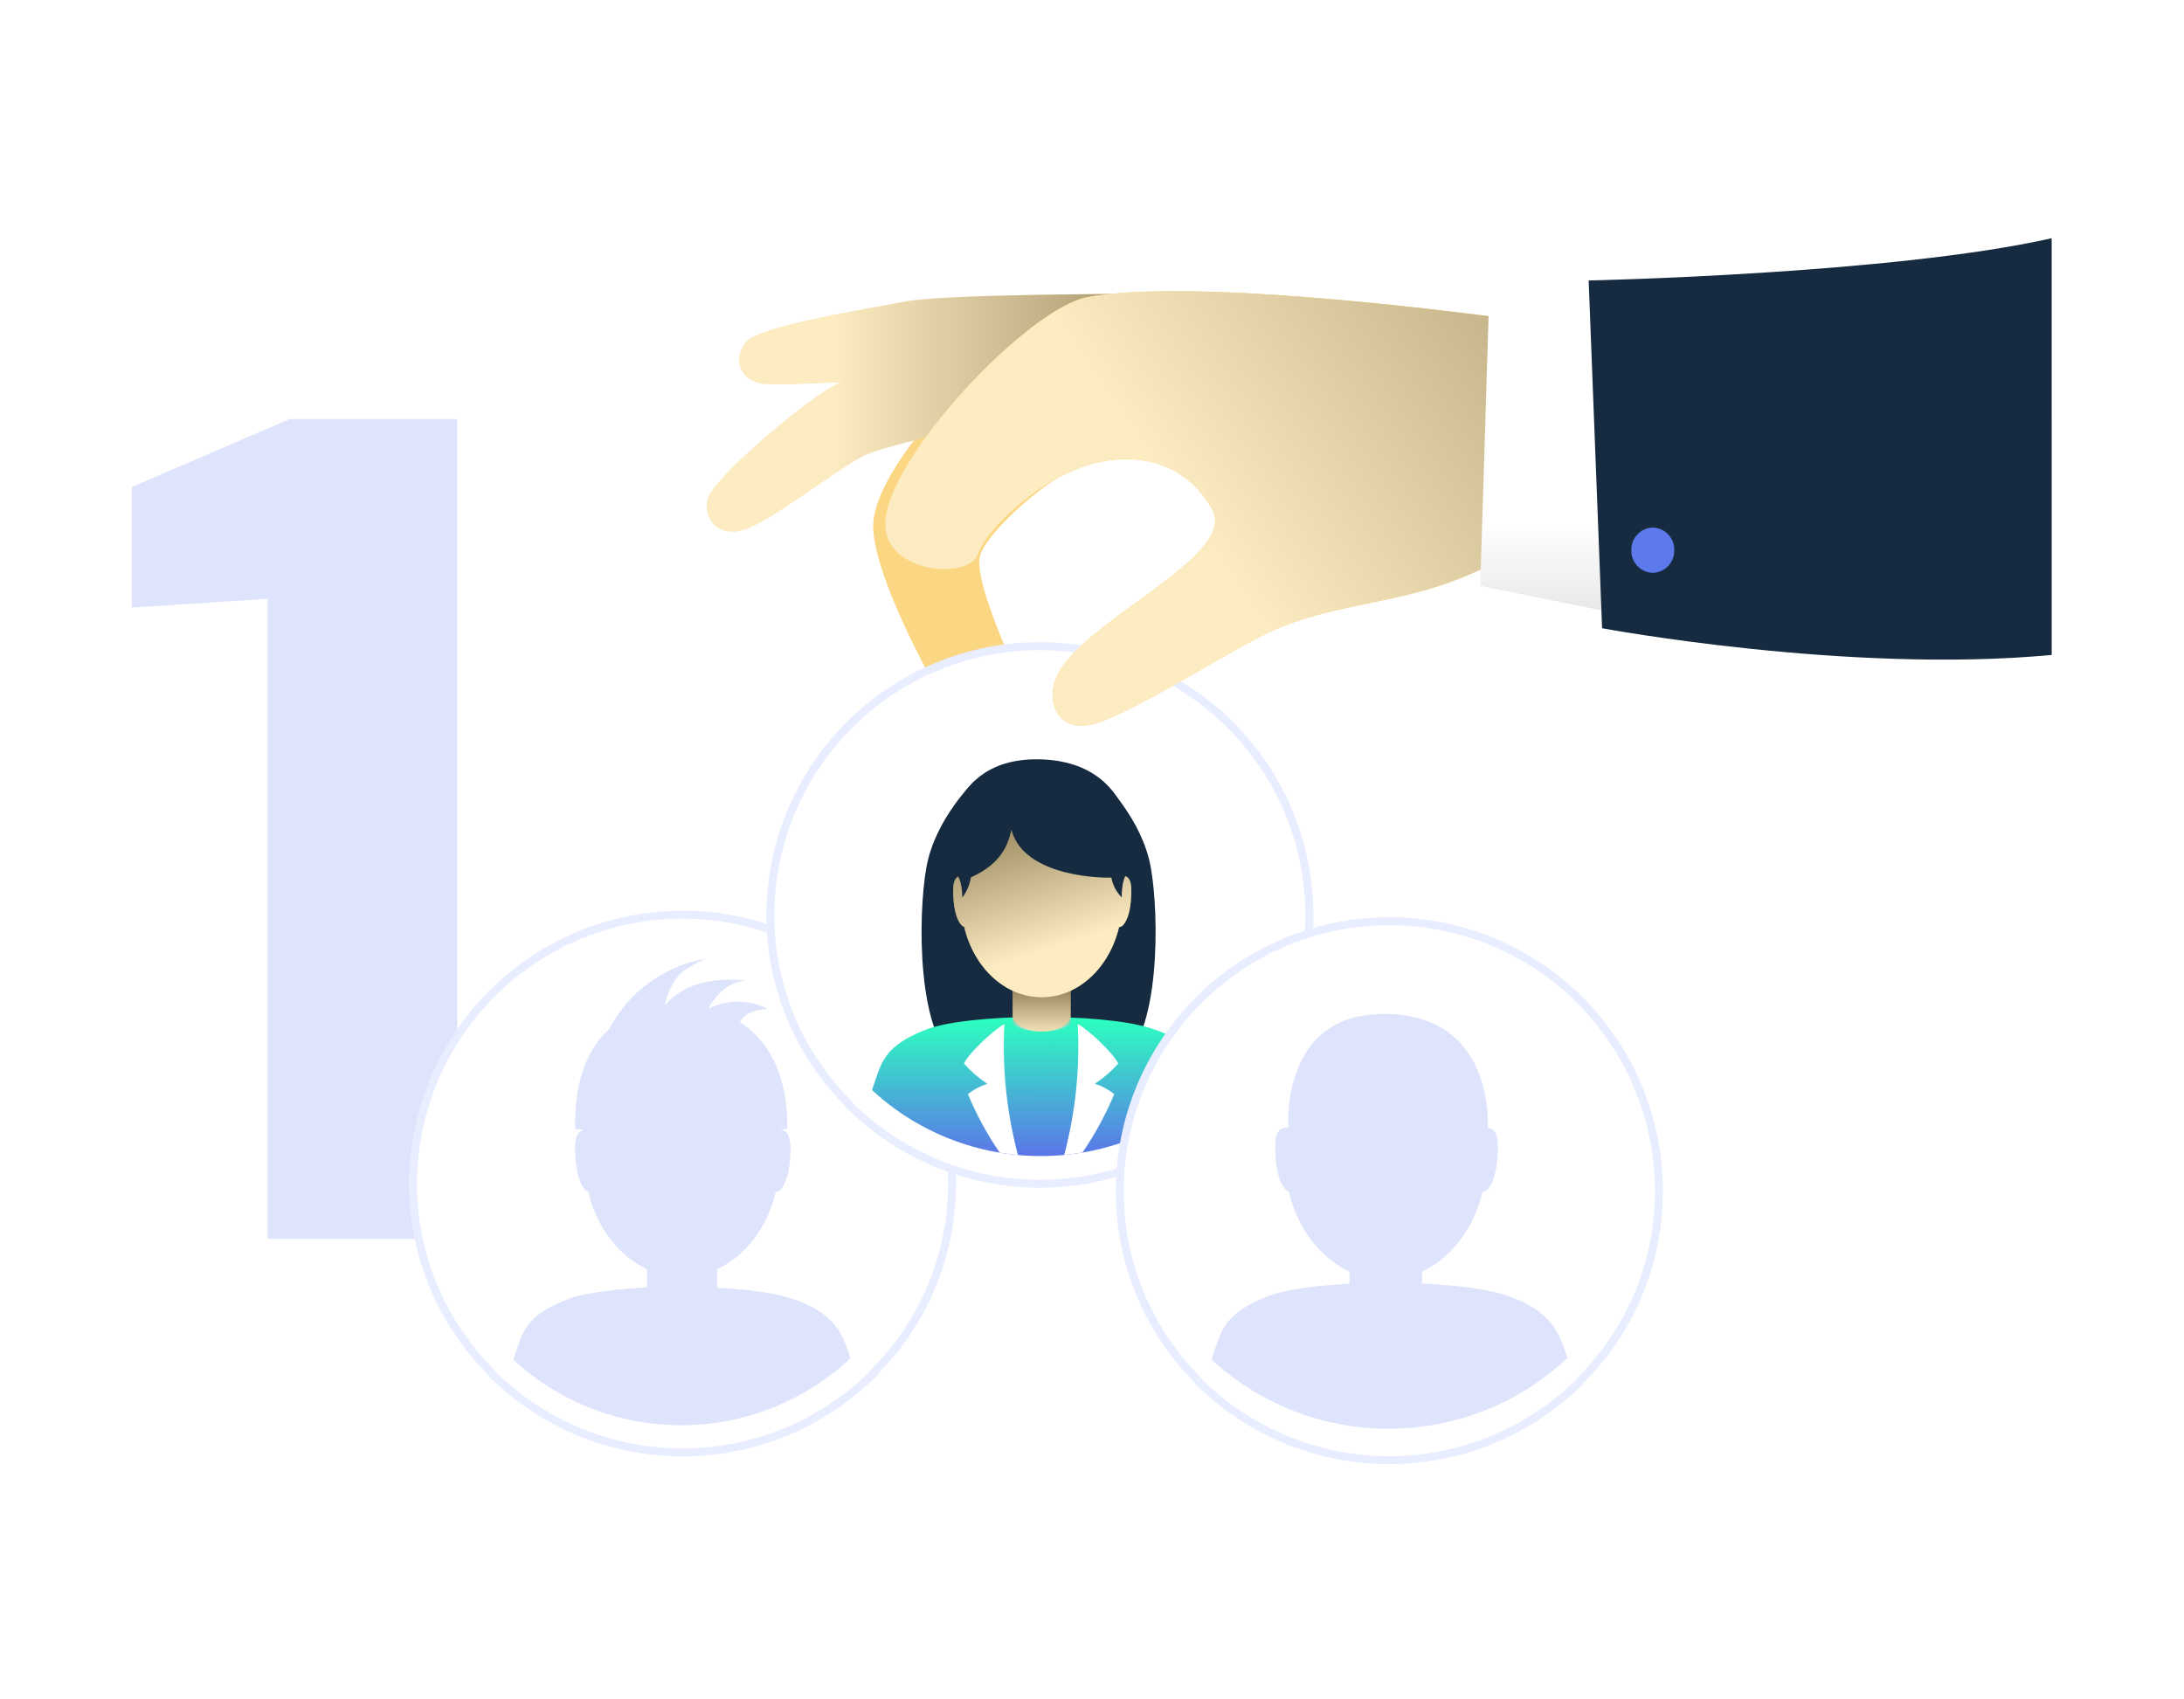 <?xml version="1.0" encoding="UTF-8"?> <svg xmlns="http://www.w3.org/2000/svg" xmlns:xlink="http://www.w3.org/1999/xlink" width="275" height="214" viewBox="0 0 275 214"><defs><linearGradient id="linear-gradient" x1="0.562" y1="0.885" x2="0.56" y2="0.112" gradientUnits="objectBoundingBox"><stop offset="0" stop-color="#5b77e7"></stop><stop offset="1" stop-color="#2dffbf"></stop></linearGradient><linearGradient id="linear-gradient-2" x1="0.5" y1="1" x2="0.5" gradientUnits="objectBoundingBox"><stop offset="0" stop-color="#fff"></stop><stop offset="1"></stop></linearGradient><linearGradient id="linear-gradient-3" x1="0.522" y1="0.718" x2="0.3" y2="-0.031" xlink:href="#linear-gradient-2"></linearGradient><linearGradient id="linear-gradient-4" x1="0.278" y1="0" x2="1.317" xlink:href="#linear-gradient-2"></linearGradient><clipPath id="clip-path"><path id="Intersection_4" data-name="Intersection 4" d="M0,9.155q.075-.225.154-.45c1.015-2.894,1.255-5.022,6.557-7.1s21.933-2.126,28.03-.233,6.729,4.857,7.587,7.2c.047.129.094.262.138.4a31.053,31.053,0,0,1-21.334,8.447A31.051,31.051,0,0,1,0,9.155Z" fill="#5c7aeb"></path></clipPath><clipPath id="clip-path-2"><path id="Intersection_6" data-name="Intersection 6" d="M0,.458V.433A85.711,85.711,0,0,1,17.415.454v0c0,3.291-3.9,5.958-8.708,5.958S0,3.749,0,.458Z" fill="#5c7aeb"></path></clipPath><clipPath id="clip-path-3"><path id="Intersection_21" data-name="Intersection 21" d="M0,9.142V2.35C0,1.052,1.973,0,4.407,0S8.814,1.05,8.814,2.35V9.142c0,1.3-1.972,2.35-4.407,2.35S0,10.442,0,9.142Z" transform="translate(0 0)" fill="#5c7aeb"></path></clipPath><clipPath id="clip-path-4"><path id="Intersection_21-2" data-name="Intersection 21" d="M0,1.5V5.851c0,.831,1.973,1.5,4.407,1.5s4.407-.672,4.407-1.5V1.5C8.814.673,6.842,0,4.407,0S0,.672,0,1.5Z" fill="#5c7aeb"></path></clipPath><clipPath id="clip-path-5"><path id="Intersection_22" data-name="Intersection 22" d="M1.678,18.682C.947,18.465.264,16.89.092,14.931-.1,12.776-.113,11.022,1.214,10.9a1.222,1.222,0,0,1,.411.027C3.009,4.638,7.784,0,13.461,0c5.7,0,10.482,4.667,11.85,10.988a1.12,1.12,0,0,1,.58-.087c1.328.121,1.311,1.875,1.122,4.03-.186,2.127-.975,3.8-1.773,3.776-1.456,6.16-6.178,10.673-11.778,10.673S3.126,24.855,1.678,18.682Z" transform="translate(0)" fill="#5c7aeb"></path></clipPath><clipPath id="clip-path-7"><path id="Intersection_8" data-name="Intersection 8" d="M11.061,4H8.967C8.655,5.7,6.777,7.01,4.506,7.01,2.017,7.01,0,5.44,0,3.5S2.017,0,4.506,0C6.777,0,8.655,1.306,8.967,3.006h2.094C11.372,1.306,13.25,0,15.521,0c2.489,0,4.506,1.569,4.506,3.5s-2.017,3.5-4.506,3.5C13.25,7.01,11.372,5.7,11.061,4Z" fill="#5c7aeb"></path></clipPath><clipPath id="clip-path-8"><path id="Intersection_9" data-name="Intersection 9" d="M0,2.5C0,1.121,1.569,0,3.5,0s3.5,1.121,3.5,2.5-1.569,2.5-3.5,2.5S0,3.886,0,2.5Z" fill="#5c7aeb"></path></clipPath><clipPath id="clip-path-10"><path id="Intersection_11" data-name="Intersection 11" d="M.04,21.513S-.711,13.354,4.274,8.857A17.014,17.014,0,0,1,16.331,0c-1.984,1.115-3.962,1.425-5.056,5.869,2.232-2.522,5.5-3.622,10.342-3.121-3.35.142-4.814,3.539-4.814,3.539a8.176,8.176,0,0,1,7.464.027c-2.781.142-3.4,1.379-3.514,1.673,6.679,4.2,5.922,13.465,5.922,13.465s-1.887-.569-1.909,3.877a5.3,5.3,0,0,1-1.45-2.772c-.517.064-12.257.139-14.027-6.729-.436,1.9-1.208,4.678-5.679,6.7-.221.986-.754,2.574-1.205,2.825C2.355,20.743.04,21.513.04,21.513Z" fill="#5c7aeb"></path></clipPath><clipPath id="clip-path-11"><path id="Intersection_12" data-name="Intersection 12" d="M4.6,35.56C-.6,32.259-.492,16.965.614,10.854S6.676,0,6.676,0s8.706,20.662,6.865,26.705c-1.658,5.443-6.442,8.987-8.4,8.987A.994.994,0,0,1,4.6,35.56Z" fill="#162b40"></path></clipPath><clipPath id="clip-path-12"><path id="Intersection_13" data-name="Intersection 13" d="M.256,26.705C-1.586,20.662,7.121,0,7.121,0s4.957,4.743,6.062,10.854S14.4,32.259,9.194,35.56a1,1,0,0,1-.537.132C6.7,35.692,1.914,32.149.256,26.705Z" fill="#162b40"></path></clipPath><clipPath id="clip-path-13"><path id="Intersection_14" data-name="Intersection 14" d="M0,9.209c.05-.151.1-.3.155-.453,1.021-2.91,1.262-5.051,6.6-7.14s22.063-2.138,28.2-.234,6.768,4.885,7.631,7.238c.048.13.094.263.139.4a31.236,31.236,0,0,1-21.459,8.5A31.234,31.234,0,0,1,0,9.209Z" fill="url(#linear-gradient)"></path></clipPath><clipPath id="clip-path-14"><path id="Intersection_15" data-name="Intersection 15" d="M4.5,16.187a40.918,40.918,0,0,1-4-7.375,8.034,8.034,0,0,1,2.439-1.3A14.952,14.952,0,0,1,0,4.972C.571,3.689,3.818.641,5.1,0A53.268,53.268,0,0,0,6.8,16.482Q5.638,16.376,4.5,16.187Z" fill="#fff"></path></clipPath><clipPath id="clip-path-15"><path id="Intersection_16" data-name="Intersection 16" d="M1.7,0C2.981.641,6.227,3.689,6.8,4.972A14.939,14.939,0,0,1,3.861,7.51,8.035,8.035,0,0,1,6.3,8.811a40.931,40.931,0,0,1-4,7.363q-1.138.192-2.3.3A53.271,53.271,0,0,0,1.7,0Z" fill="#fff"></path></clipPath><clipPath id="clip-path-16"><path id="Intersection_21-3" data-name="Intersection 21" d="M0,7.567V1.945C0,.871,1.633,0,3.647,0S7.295.869,7.295,1.945V7.567c0,1.074-1.632,1.945-3.647,1.945S0,8.642,0,7.567Z" transform="translate(0 0)" fill="#fbd783"></path></clipPath><clipPath id="clip-path-17"><path id="Intersection_21-4" data-name="Intersection 21" d="M0,1.245v3.6C0,5.53,1.633,6.088,3.647,6.088s3.647-.556,3.647-1.245v-3.6C7.295.557,5.663,0,3.647,0S0,.556,0,1.245Z" fill="url(#linear-gradient-2)"></path></clipPath><clipPath id="clip-path-18"><path id="Intersection_22-3" data-name="Intersection 22" d="M1.388,15.463c-.6-.18-1.17-1.483-1.312-3.1C-.08,10.574-.094,9.123,1,9.022a1.011,1.011,0,0,1,.34.023C2.491,3.839,6.442,0,11.141,0c4.714,0,8.676,3.863,9.808,9.094a.927.927,0,0,1,.48-.072c1.1.1,1.085,1.552.929,3.336-.154,1.76-.807,3.146-1.467,3.125-1.205,5.1-5.113,8.834-9.749,8.834S2.587,20.572,1.388,15.463Z" transform="translate(0)" fill="#fbd783"></path></clipPath><clipPath id="clip-path-19"><path id="Intersection_22-4" data-name="Intersection 22" d="M1.388,15.463c-.6-.18-1.17-1.483-1.312-3.1C-.08,10.574-.094,9.123,1,9.022a1.011,1.011,0,0,1,.34.023C2.491,3.839,6.442,0,11.141,0c4.714,0,8.676,3.863,9.808,9.094a.927.927,0,0,1,.48-.072c1.1.1,1.085,1.552.929,3.336-.154,1.76-.807,3.146-1.467,3.125-1.205,5.1-5.113,8.834-9.749,8.834S2.587,20.572,1.388,15.463Z" transform="translate(0)" fill="url(#linear-gradient-3)"></path></clipPath><clipPath id="clip-path-20"><path id="Intersection_19" data-name="Intersection 19" d="M.036,13.951S-1.275-.283,11.886,0,23.936,13.9,23.936,13.9s-1.693-.511-1.712,3.479a4.752,4.752,0,0,1-1.3-2.488c-.464.058-11,.124-12.586-6.038-.391,1.7-1.084,4.2-5.1,6.015A5.6,5.6,0,0,1,2.157,17.4C2.114,13.26.036,13.951.036,13.951Z" transform="translate(0 0)" fill="#162b40"></path></clipPath><clipPath id="clip-path-21"><path id="Intersection_1" data-name="Intersection 1" d="M0,9.665c.053-.158.106-.317.162-.476C1.234,6.134,1.487,3.888,7.084,1.7S30.238-.548,36.675,1.45s7.1,5.127,8.009,7.6c.05.136.1.276.146.419a32.782,32.782,0,0,1-22.521,8.917A32.78,32.78,0,0,1,0,9.665Z" transform="translate(0 0)" fill="#5c7aeb"></path></clipPath><clipPath id="clip-path-22"><path id="Intersection_21-5" data-name="Intersection 21" d="M0,9.454V2.43C0,1.088,2.04,0,4.557,0S9.114,1.086,9.114,2.43V9.454c0,1.342-2.039,2.43-4.557,2.43S0,10.8,0,9.454Z" transform="translate(0 0)" fill="#5c7aeb"></path></clipPath><clipPath id="clip-path-23"><path id="Intersection_21-6" data-name="Intersection 21" d="M0,1.555v4.5c0,.859,2.04,1.555,4.557,1.555s4.557-.7,4.557-1.555v-4.5C9.114.7,7.075,0,4.557,0S0,.7,0,1.555Z" fill="#5c7aeb"></path></clipPath><clipPath id="clip-path-24"><path id="Intersection_22-5" data-name="Intersection 22" d="M1.735,19.319C.98,19.094.273,17.466.1,15.44c-.2-2.229-.213-4.042,1.16-4.167a1.264,1.264,0,0,1,.425.028C3.112,4.8,8.049,0,13.919,0c5.889,0,10.839,4.826,12.253,11.362a1.159,1.159,0,0,1,.6-.09c1.373.125,1.355,1.939,1.16,4.167-.192,2.2-1.008,3.93-1.833,3.9-1.506,6.37-6.388,11.036-12.18,11.036S3.233,25.7,1.735,19.319Z" transform="translate(0)" fill="#5c7aeb"></path></clipPath><clipPath id="clip-path-26"><path id="Intersection_3" data-name="Intersection 3" d="M.038,14.641S-1.338-.3,12.474,0s12.645,14.58,12.645,14.58-1.3-.689-1.97,3.085a3.262,3.262,0,0,1-1.193-2.045c-.488.061-11.543.131-13.209-6.336C8.337,11.072,7.61,13.693,3.4,15.6c-.208.929-.71,2.425-1.135,2.66C2.218,13.916.038,14.641.038,14.641Z" fill="#5c7aeb"></path></clipPath><linearGradient id="linear-gradient-8" x1="0.399" y1="0.379" x2="1.705" y2="-0.244" xlink:href="#linear-gradient-2"></linearGradient><linearGradient id="linear-gradient-9" x1="0.5" x2="0.5" y2="1" gradientUnits="objectBoundingBox"><stop offset="0" stop-color="#fff"></stop><stop offset="0.709" stop-color="#fff"></stop><stop offset="1" stop-color="#e5e5e5"></stop></linearGradient></defs><g id="_1-screen-candidates" data-name="1-screen-candidates" transform="translate(-3616 -3884)"><rect id="Rectangle_307" data-name="Rectangle 307" width="275" height="214" transform="translate(3616 3884)" fill="#fff"></rect><g id="Group_566" data-name="Group 566" transform="translate(0 2)"><path id="Path_607" data-name="Path 607" d="M20.7-80.592l-17.112,1.1v-15.18l19.872-8.556H44.574V0H20.7Z" transform="translate(3629 4038)" fill="#5c7aeb" opacity="0.2"></path><g id="Group_559" data-name="Group 559" transform="translate(3293 896)"><path id="Path_322" data-name="Path 322" d="M718.689-145.882c-7.036.107-27.333.1-32.249,1.042s-18.193,3.029-19.973,5.057-.917,5.189,2.613,5.311c1.865.065,5.6-.043,9.316-.245-.5.237-.926.458-1.269.658-4.248,2.475-14.528,11.343-15.419,13.817s1.117,5.157,4.468,4.126,11.4-7.425,14.971-9.282,26.146-6.27,26.146-6.27l-.179-2.033c3.736.473,6.47.855,6.47.855Z" transform="translate(-249.495 3168.83)" fill="#fbd783"></path><path id="Path_323" data-name="Path 323" d="M715.7-143.343a13.907,13.907,0,0,0-4.686,2.2c-7.477,2.466-21.761,17.4-21.985,24.919-.183,6.127,7.849,20.919,9.694,23.333,1.619,2.119,3.861,2.789,5.408,2.227,2.662.806,5.11-.979,3.738-4.781-1.09-3.011-6.4-13.877-5.333-17.026.909-2.685,7.5-9.015,12.9-11.377C720.763-127.514,730.1-146,715.7-143.343Z" transform="translate(-256.076 3168.285)" fill="#fbd783"></path><path id="Path_324" data-name="Path 324" d="M718.689-145.882c-7.036.107-27.333.1-32.249,1.042s-18.193,3.029-19.973,5.057-.917,5.189,2.613,5.311c1.865.065,5.6-.043,9.316-.245-.5.237-.926.458-1.269.658-4.248,2.475-14.528,11.343-15.419,13.817s1.117,5.157,4.468,4.126,11.4-7.425,14.971-9.282,26.146-6.27,26.146-6.27l-.179-2.033c3.736.473,6.47.855,6.47.855Z" transform="translate(-249.495 3168.83)" opacity="0.5" fill="url(#linear-gradient-4)" style="mix-blend-mode: color-burn;isolation: isolate"></path><g id="Group_459" data-name="Group 459" transform="translate(-28)"><g id="Group_456" data-name="Group 456" transform="translate(-0.132)"><path id="Path_38" data-name="Path 38" d="M285.85,158.294a33.428,33.428,0,0,1-9.8,23.832v.092a34.032,34.032,0,0,1-48.264,0v-.092a33.522,33.522,0,0,1-9.8-23.832,33.937,33.937,0,0,1,67.873,0Z" transform="translate(185.155 2976.643)" fill="#fff" stroke="#e8edff" stroke-width="1"></path><g id="Group_454" data-name="Group 454" transform="translate(0 2.065)" opacity="0.2"><g id="Group_88" data-name="Group 88" transform="translate(415.758 3145.99)"><g id="Group_87" data-name="Group 87" transform="translate(0 0)" clip-path="url(#clip-path)"><rect id="Rectangle_50" data-name="Rectangle 50" width="47.049" height="21.997" transform="translate(-2.291 -2.291)" fill="#5c7aeb"></rect></g></g><g id="Group_92" data-name="Group 92" transform="translate(428.183 3145.99)"><g id="Group_91" data-name="Group 91" transform="translate(0 0)" clip-path="url(#clip-path-2)"><rect id="Rectangle_54" data-name="Rectangle 54" width="21.997" height="10.999" transform="translate(-2.291 -2.291)" fill="#5c7aeb"></rect></g></g><g id="Group_144" data-name="Group 144" transform="translate(423.551 3115.348)"><g id="Group_136" data-name="Group 136" transform="translate(9.054 23.101)"><g id="Group_121" data-name="Group 121" transform="translate(0 0)" clip-path="url(#clip-path-3)"><rect id="Rectangle_84" data-name="Rectangle 84" width="13.71" height="14.104" transform="translate(-2.448 -1.306)" fill="#5c7aeb"></rect></g></g><g id="Group_137" data-name="Group 137" transform="translate(9.054 27.238)" opacity="0.503" style="mix-blend-mode: color-burn;isolation: isolate"><g id="Group_121-2" data-name="Group 121" transform="translate(0 0)" clip-path="url(#clip-path-4)"><rect id="Rectangle_84-2" data-name="Rectangle 84" width="13.71" height="9.027" transform="translate(-2.448 -0.836)" fill="#5c7aeb"></rect></g></g><g id="Group_138" data-name="Group 138" transform="translate(0 0)"><g id="Group_123" data-name="Group 123" transform="translate(0)" clip-path="url(#clip-path-5)"><rect id="Rectangle_86" data-name="Rectangle 86" width="32.001" height="34.276" transform="translate(-2.448 -2.448)" fill="#5c7aeb"></rect></g></g><g id="Group_140" data-name="Group 140" transform="translate(0 0)" opacity="0.503" style="mix-blend-mode: color-burn;isolation: isolate"><g id="Group_123-2" data-name="Group 123" transform="translate(0)" clip-path="url(#clip-path-5)"><rect id="Rectangle_86-2" data-name="Rectangle 86" width="32.001" height="34.276" transform="translate(-2.448 -2.448)" fill="#5c7aeb"></rect></g></g></g><g id="Group_96" data-name="Group 96" transform="translate(426.875 3125.015)"><g id="Group_95" data-name="Group 95" transform="translate(0 0)" clip-path="url(#clip-path-7)"><rect id="Rectangle_58" data-name="Rectangle 58" width="25.034" height="12.016" transform="translate(-2.503 -2.503)" fill="#5c7aeb"></rect></g></g><g id="Group_98" data-name="Group 98" transform="translate(427.877 3126.016)"><g id="Group_97" data-name="Group 97" transform="translate(0 0)" clip-path="url(#clip-path-8)"><rect id="Rectangle_60" data-name="Rectangle 60" width="12.016" height="10.014" transform="translate(-2.503 -2.503)" fill="#5c7aeb"></rect></g></g><g id="Group_100" data-name="Group 100" transform="translate(438.893 3126.016)"><g id="Group_99" data-name="Group 99" transform="translate(0 0)" clip-path="url(#clip-path-8)"><rect id="Rectangle_62" data-name="Rectangle 62" width="12.016" height="10.014" transform="translate(-2.503 -2.503)" fill="#5c7aeb"></rect></g></g><g id="Group_440" data-name="Group 440" transform="translate(423.552 3104.674)"><g id="Group_101" data-name="Group 101" transform="translate(0)" clip-path="url(#clip-path-10)"><rect id="Rectangle_64" data-name="Rectangle 64" width="31.838" height="30.494" transform="translate(-2.569 -2.569)" fill="#5c7aeb"></rect></g></g></g></g><g id="Group_453" data-name="Group 453" transform="translate(448 3067.192)"><path id="Path_26" data-name="Path 26" d="M300.319,127.34a33.5,33.5,0,0,1-9.806,23.827v.089a34.029,34.029,0,0,1-48.246,0v-.089a33.458,33.458,0,0,1-9.821-23.827,33.937,33.937,0,0,1,67.873,0Z" transform="translate(-232.446 -93.411)" fill="#fff" stroke="#e8edff" stroke-width="1"></path><g id="Group_104" data-name="Group 104" transform="translate(19.039 17.145)"><g id="Group_103" data-name="Group 103" transform="translate(0 0)" clip-path="url(#clip-path-11)"><rect id="Rectangle_66" data-name="Rectangle 66" width="18.406" height="40.302" transform="translate(-2.305 -2.305)" fill="#162b40"></rect></g></g><g id="Group_106" data-name="Group 106" transform="translate(34.713 17.145)"><g id="Group_105" data-name="Group 105" transform="translate(0 0)" clip-path="url(#clip-path-12)"><rect id="Rectangle_68" data-name="Rectangle 68" width="18.406" height="40.302" transform="translate(-2.305 -2.305)" fill="#162b40"></rect></g></g><g id="Group_108" data-name="Group 108" transform="translate(12.798 46.864)"><g id="Group_107" data-name="Group 107" transform="translate(0 0)" clip-path="url(#clip-path-13)"><rect id="Rectangle_70" data-name="Rectangle 70" width="47.326" height="22.127" transform="translate(-2.305 -2.305)" fill="url(#linear-gradient)"></rect></g></g><g id="Group_110" data-name="Group 110" transform="translate(24.374 47.769)"><g id="Group_109" data-name="Group 109" transform="translate(0 0)" clip-path="url(#clip-path-14)"><rect id="Rectangle_72" data-name="Rectangle 72" width="11.41" height="21.091" transform="translate(-2.305 -2.305)" fill="#fff"></rect></g></g><g id="Group_112" data-name="Group 112" transform="translate(37.002 47.769)"><g id="Group_111" data-name="Group 111" transform="translate(0 0)" clip-path="url(#clip-path-15)"><rect id="Rectangle_74" data-name="Rectangle 74" width="11.408" height="21.085" transform="translate(-2.305 -2.305)" fill="#fff"></rect></g></g><g id="Group_136-2" data-name="Group 136" transform="translate(23.019 20.066)"><g id="Group_136-3" data-name="Group 136" transform="translate(7.494 19.12)"><g id="Group_121-3" data-name="Group 121" transform="translate(0 0)" clip-path="url(#clip-path-16)"><rect id="Rectangle_84-3" data-name="Rectangle 84" width="11.348" height="11.673" transform="translate(-2.026 -1.081)" fill="#fbd783"></rect></g></g><g id="Group_137-2" data-name="Group 137" transform="translate(7.494 22.544)" opacity="0.503" style="mix-blend-mode: color-burn;isolation: isolate"><g id="Group_121-4" data-name="Group 121" transform="translate(0 0)" clip-path="url(#clip-path-17)"><rect id="Rectangle_84-4" data-name="Rectangle 84" width="11.348" height="7.471" transform="translate(-2.026 -0.692)" fill="url(#linear-gradient-2)"></rect></g></g><g id="Group_138-2" data-name="Group 138" transform="translate(0 0)"><g id="Group_123-3" data-name="Group 123" transform="translate(0)" clip-path="url(#clip-path-18)"><rect id="Rectangle_86-3" data-name="Rectangle 86" width="26.487" height="28.369" transform="translate(-2.027 -2.026)" fill="#fbd783"></rect></g></g><g id="Group_140-2" data-name="Group 140" transform="translate(0 0)" opacity="0.503" style="mix-blend-mode: color-burn;isolation: isolate"><g id="Group_123-4" data-name="Group 123" transform="translate(0)" clip-path="url(#clip-path-19)"><rect id="Rectangle_86-4" data-name="Rectangle 86" width="26.487" height="28.369" transform="translate(-2.027 -2.026)" fill="url(#linear-gradient-3)"></rect></g></g></g><g id="Group_141" data-name="Group 141" transform="translate(22.012 14.428)"><g id="Group_117" data-name="Group 117" transform="translate(0 0)" clip-path="url(#clip-path-20)"><rect id="Rectangle_80" data-name="Rectangle 80" width="28.568" height="22.009" transform="translate(-2.305 -2.305)" fill="#162b40"></rect></g></g></g><g id="Group_455" data-name="Group 455" transform="translate(492 3102)"><path id="Path_170" data-name="Path 170" d="M276.412,149.549a33.437,33.437,0,0,1-9.82,23.821v.1a34.088,34.088,0,0,1-48.251,0v-.1a33.492,33.492,0,0,1-9.8-23.821,33.936,33.936,0,1,1,67.873,0Z" transform="translate(-208.539 -115.605)" fill="#fff" stroke="#e8edff" stroke-width="1"></path><g id="Group_455-2" data-name="Group 455" opacity="0.2"><g id="Group_223" data-name="Group 223" transform="translate(11.539 45.532)"><g id="Group_81" data-name="Group 81" transform="translate(0 0)" clip-path="url(#clip-path-21)"><rect id="Rectangle_44" data-name="Rectangle 44" width="49.667" height="23.222" transform="translate(-2.419 -2.419)" fill="#5c7aeb"></rect></g></g><g id="Group_221" data-name="Group 221" transform="translate(19.567 14.757)"><g id="Group_136-4" data-name="Group 136" transform="translate(9.362 23.887)"><g id="Group_121-5" data-name="Group 121" transform="translate(0 0)" clip-path="url(#clip-path-22)"><rect id="Rectangle_84-5" data-name="Rectangle 84" width="14.177" height="14.584" transform="translate(-2.531 -1.35)" fill="#5c7aeb"></rect></g></g><g id="Group_137-3" data-name="Group 137" transform="translate(9.362 28.165)" opacity="0.503" style="mix-blend-mode: color-burn;isolation: isolate"><g id="Group_121-6" data-name="Group 121" transform="translate(0 0)" clip-path="url(#clip-path-23)"><rect id="Rectangle_84-6" data-name="Rectangle 84" width="14.177" height="9.334" transform="translate(-2.531 -0.864)" fill="#5c7aeb"></rect></g></g><g id="Group_138-3" data-name="Group 138" transform="translate(0 0)"><g id="Group_123-5" data-name="Group 123" transform="translate(0 0)" clip-path="url(#clip-path-24)"><rect id="Rectangle_86-5" data-name="Rectangle 86" width="33.091" height="35.443" transform="translate(-2.532 -2.531)" fill="#5c7aeb"></rect></g></g><g id="Group_140-3" data-name="Group 140" transform="translate(0 0)" opacity="0.503" style="mix-blend-mode: color-burn;isolation: isolate"><g id="Group_123-6" data-name="Group 123" transform="translate(0 0)" clip-path="url(#clip-path-24)"><rect id="Rectangle_86-6" data-name="Rectangle 86" width="33.091" height="35.443" transform="translate(-2.532 -2.531)" fill="#5c7aeb"></rect></g></g></g><g id="Group_222" data-name="Group 222" transform="translate(21.21 11.683)"><g id="Group_85" data-name="Group 85" transform="translate(0 0)" clip-path="url(#clip-path-26)"><rect id="Rectangle_48" data-name="Rectangle 48" width="29.982" height="23.098" transform="translate(-2.419 -2.419)" fill="#5c7aeb"></rect></g></g></g></g></g><path id="Path_325" data-name="Path 325" d="M772.644-142.338s-41.055-5.948-56.139-3.164c-7.452,1.376-25.231,20.164-25.477,28.413-.193,6.421,10.565,7.233,11.682,3.933s8.047-9.8,14.75-11.446,12.067.928,14.75,5.877c3.274,6.047-17.158,14.233-19.778,21.427-1,2.761.224,6.852,5.029,5.487s17.275-9.363,21.789-11.446c10.724-4.949,20.536-2.787,33.395-11.858Z" transform="translate(-256.554 3168.916)" fill="#fbd783"></path><path id="Path_326" data-name="Path 326" d="M772.644-142.338s-41.055-5.948-56.139-3.164c-7.452,1.376-25.231,20.164-25.477,28.413-.193,6.421,10.565,7.233,11.682,3.933s8.047-9.8,14.75-11.446,12.067.928,14.75,5.877c3.274,6.047-17.158,14.233-19.778,21.427-1,2.761.224,6.852,5.029,5.487s17.275-9.363,21.789-11.446c10.724-4.949,20.536-2.787,33.395-11.858Z" transform="translate(-256.554 3168.916)" fill="#fbd783"></path><path id="Path_327" data-name="Path 327" d="M772.644-142.338s-41.055-5.948-56.139-3.164c-7.452,1.376-25.231,20.164-25.477,28.413-.193,6.421,10.565,7.233,11.682,3.933s8.047-9.8,14.75-11.446,12.067.928,14.75,5.877c3.274,6.047-17.158,14.233-19.778,21.427-1,2.761.224,6.852,5.029,5.487s17.275-9.363,21.789-11.446c10.724-4.949,20.536-2.787,33.395-11.858Z" transform="translate(-256.554 3168.916)" opacity="0.501" fill="url(#linear-gradient-8)" style="mix-blend-mode: color-burn;isolation: isolate"></path><g id="Group_460" data-name="Group 460" transform="translate(509.385 3016)"><path id="Path_366" data-name="Path 366" d="M811.075-146.745l-20.512,2.115-1.094,35.367,22.406,4.528Z" transform="translate(-789.469 153.036)" fill="url(#linear-gradient-9)"></path><path id="Path_367" data-name="Path 367" d="M865.709-155.012c-20.045,4.522-58.3,5.321-58.3,5.321L809.1-105.9s30.939,5.778,56.612,3.363Z" transform="translate(-793.756 155.012)" fill="#162b40"></path><path id="Path_369" data-name="Path 369" d="M819.871-104.281a2.778,2.778,0,0,1-2.7,2.849,2.779,2.779,0,0,1-2.7-2.849,2.779,2.779,0,0,1,2.7-2.851A2.778,2.778,0,0,1,819.871-104.281Z" transform="translate(-795.444 143.567)" fill="#5c7aeb"></path></g></g></g></g></svg> 